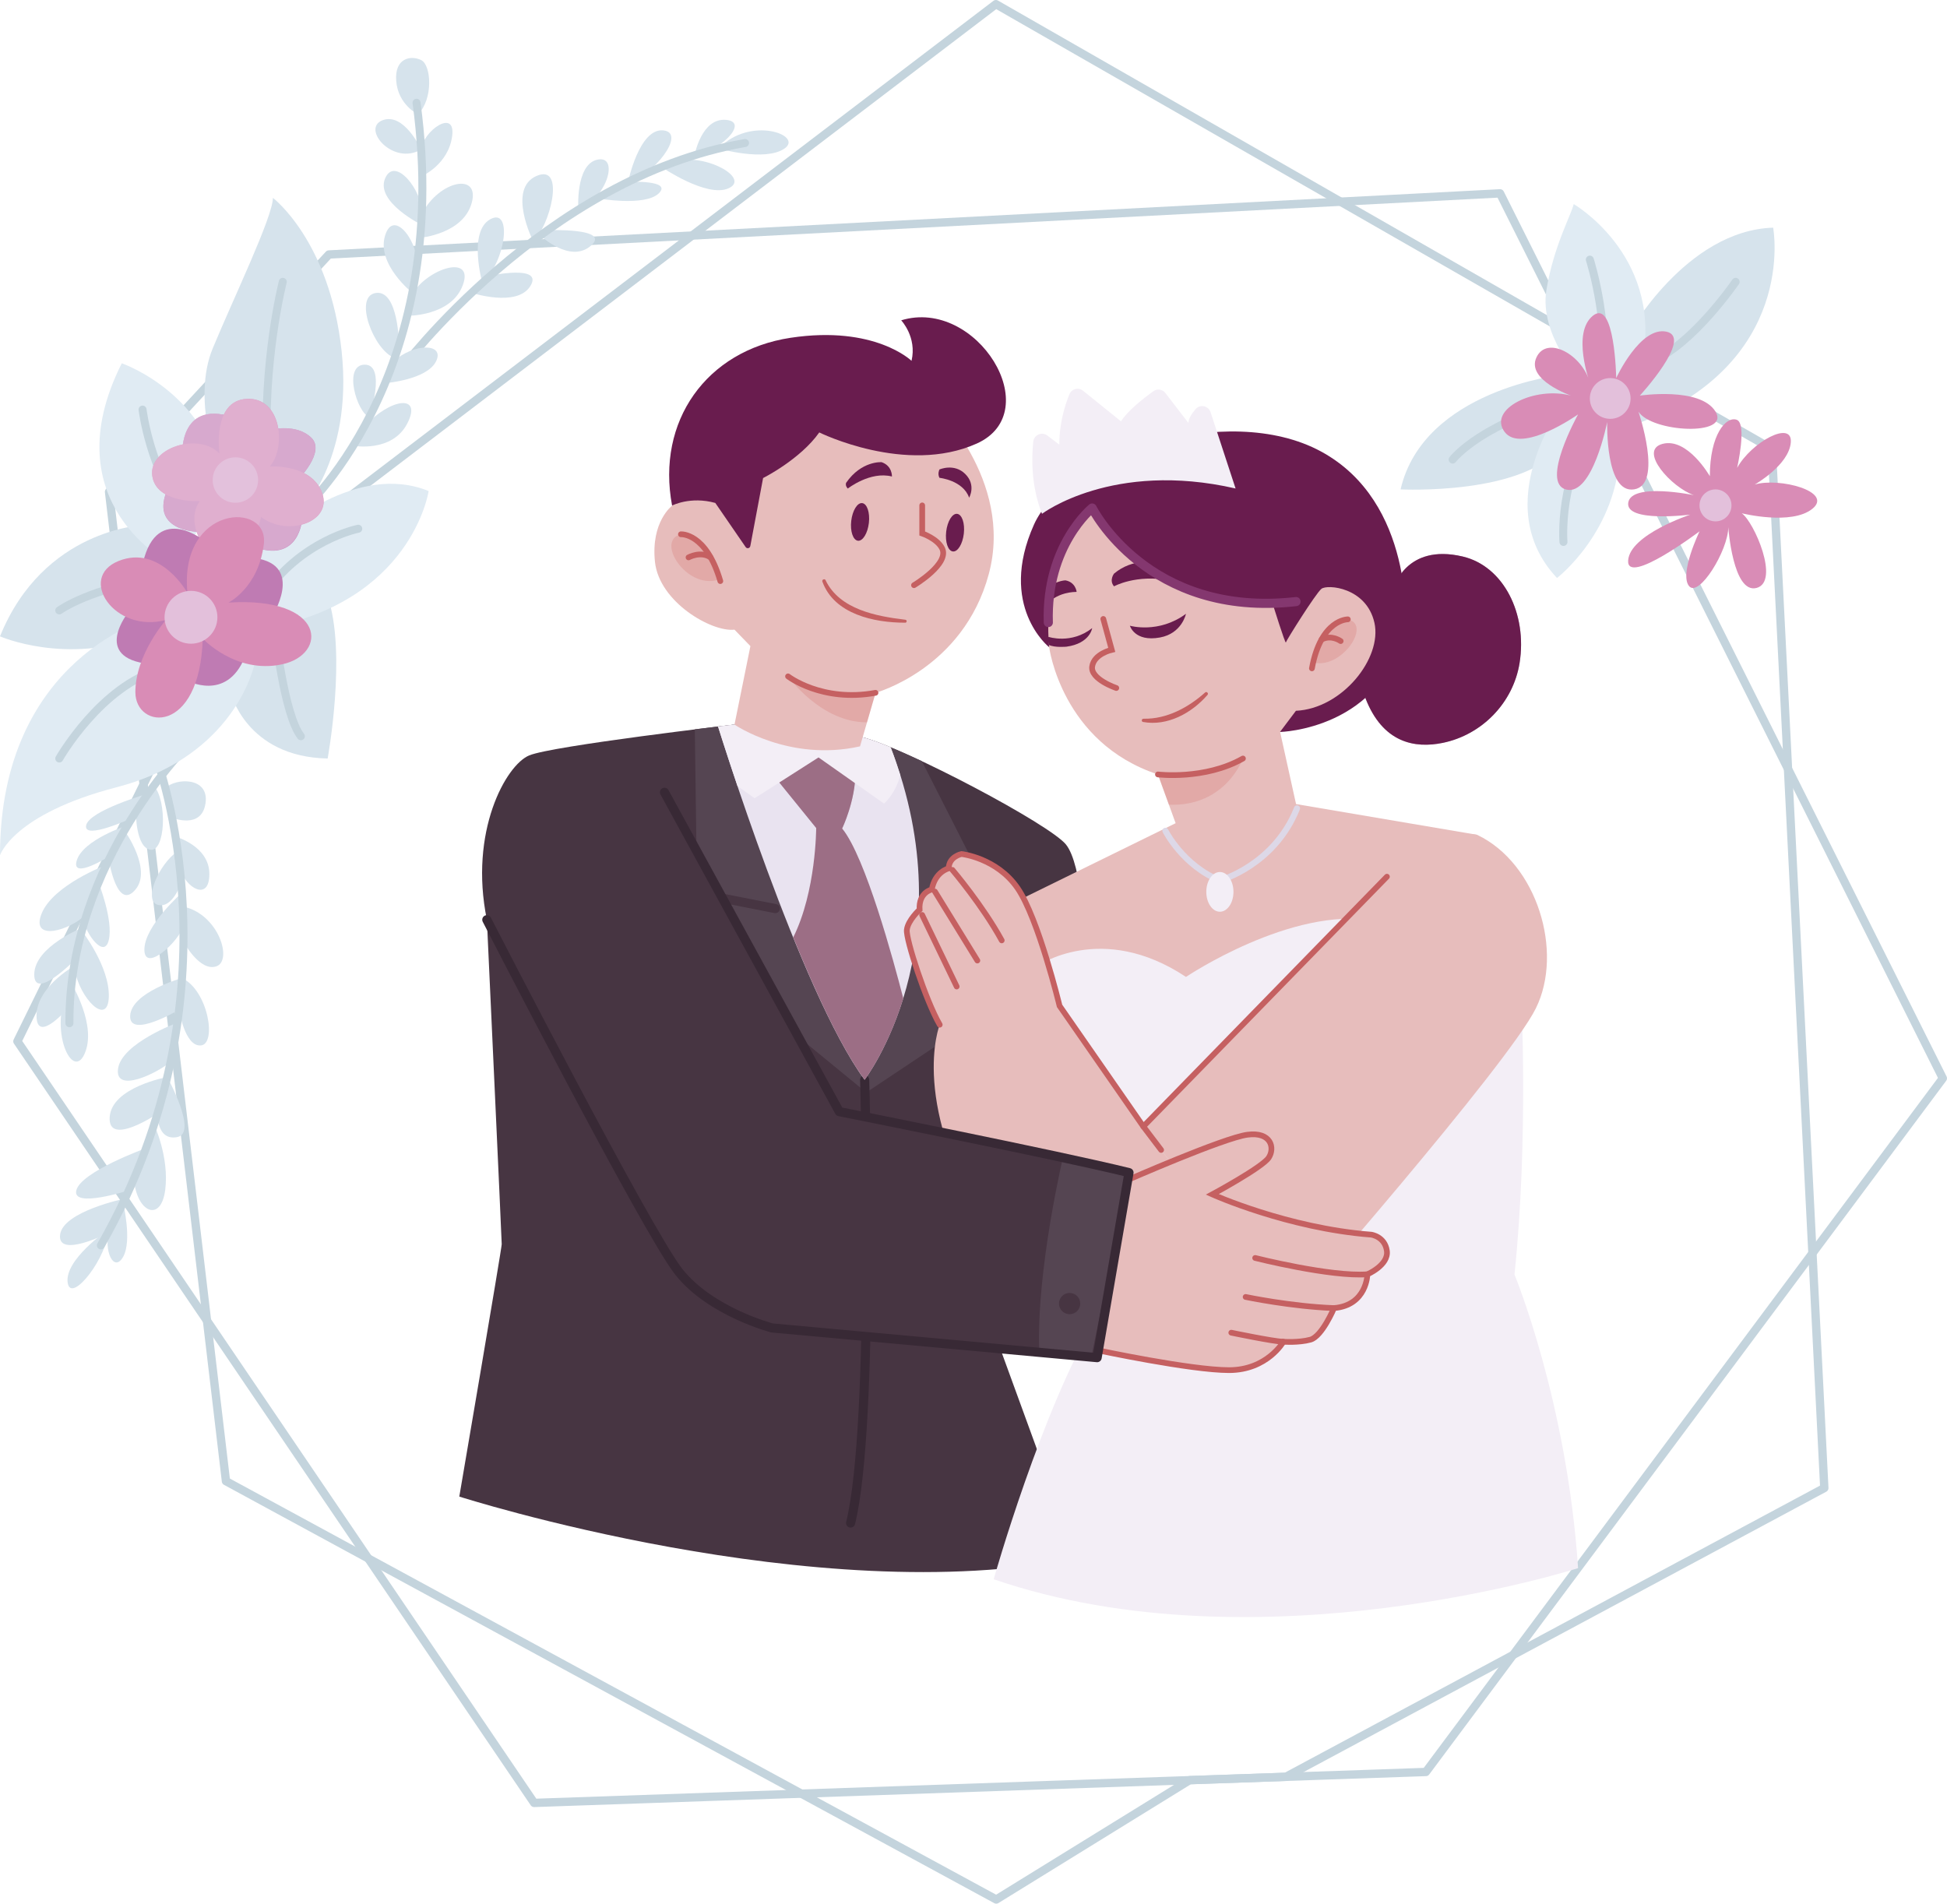 <svg viewBox="0 0 341.03 333.47" xmlns="http://www.w3.org/2000/svg"><path d="m93.56 315.82-90.51-133.41 40.06-81.64 131.33-100.04 135.91 77.9 9.19 182.03-94.31 50.59z" fill="none" stroke="#c4d4dd" stroke-linecap="round" stroke-linejoin="round" stroke-width="1.46"/><path d="m174.5 332.74-134.92-73.28-20.48-173.3 38.51-41.58 205.13-10.71 77.56 155.02-90.55 121.51-41.38 1.43z" fill="none" stroke="#c4d4dd" stroke-linecap="round" stroke-linejoin="round" stroke-width="1.46"/><path d="m128.65 126.93s-31.86 3.71-35.94 5.39c-4.09 1.67-10.59 13.37-7.43 28.79 0 0 2.6 56.1 2.6 56.84s-7.43 44.21-7.43 44.21 62.64 20.06 108.13 10.77l-17.44-47.83 18.9-60.37s-.46-13.28-3.34-16.81-27.87-16.76-35.6-18.76-22.45-2.23-22.45-2.23z" fill="#473542"/><path d="m165.1 163.1 6.04-10.73-9.67-19.04c-4.29-2.01-8.09-3.59-10.37-4.18-7.73-2-22.45-2.23-22.45-2.23s-2.85.33-6.95.84l.28 20.25 18.13 33.83 11.62 9.53 20.48-13.65-7.1-14.63z" fill="#554552"/><path d="m151.45 189.15s1.82 60.18-2.46 77.64" fill="none" stroke="#382935" stroke-linecap="round" stroke-linejoin="round" stroke-width="1.6"/><path d="m128.65 126.93s-1.09.13-2.88.34c0 0 14.38 46.47 25.67 61.88 0 0 17.96-23.49 4.56-58.24-1.97-.82-3.67-1.43-4.91-1.75-7.73-2-22.45-2.23-22.45-2.23z" fill="#e9e3f0"/><path d="m149.83 135.38c0-4.92-11.24-4.64-14.02.84l7.15 8.82s0 11.11-4.02 19.16c4.03 9.92 8.47 19.43 12.51 24.95 0 0 3.95-5.17 6.77-14.25-1.71-6.64-6.63-24.79-10.71-29.77 0 0 2.32-4.83 2.32-9.75z" fill="#9c6e85"/><path d="m147.55 145.04c.3-.66 2.28-5.12 2.28-9.66 0-1.63-1.25-2.68-3-3.17l-4.39-.16c-2.73.45-5.44 1.83-6.63 4.16l7.15 8.82h4.59z" fill="#9c6e85" opacity=".33"/><path d="m157.69 135.78c-.5-1.6-1.05-3.22-1.68-4.87-1.97-.82-3.67-1.43-4.91-1.75-7.73-2-22.45-2.23-22.45-2.23s-1.09.13-2.88.34c0 0 1.29 4.17 3.4 10.41l3.01 2.15 11.19-7.15 11.47 8.08s1.99-1.63 2.85-4.99z" fill="#f3eef6"/><path d="m266.43 173.83s1.35 25.59-1.16 49.43c0 0 9.19 22.17 11.14 51.43 0 0-55.76 17.92-102.36 1.95 0 0 8.47-30 18.22-46.07l-16.81-62.32s70.58-28.88 90.97 5.57z" fill="#f3eef6"/><path d="m244.09 152.38-43.84 44.95 25.26 33.25s38.64-44.07 43.51-53.96c4.88-9.89.23-25.35-10.26-30.37 0 0-8.54-1.81-14.67 6.13z" fill="#e7bdbc"/><path d="m183.77 113.37s2.16 16.72 19.05 22.29l3.1 8.54-27.72 13.61 3.48 11.42s11.24-7.94 26.05 1.9c0 0 18.53-12.45 33.02-9.84l18.02-15.05-31.76-5.39-2.79-12.63s14.39-3.79 17.13-14.48-7.1-20.63-7.1-20.63l-42.95-5.94s-13.23 9.66-7.52 26.19z" fill="#e7bdbc"/><path d="m117.74 88.57s-3.76 2.79-3.02 9.84c.74 7.06 9.94 12.35 13.93 11.89l2.79 2.88-2.79 13.75s9.61 6.59 21.99 3.81l2.72-9.38s15.37-4.2 19.83-20.79-9.75-29.96-9.75-29.96h-25.77l-19.92 17.97z" fill="#e7bdbc"/><path d="m183.65 111.56s3.98 1.35 7.65-1.53c0 0-.37 2.69-4.5 3.25 0 0-2.03.2-3.06-.3 0 0-.33-.95-.09-1.41z" fill="#691c4e"/><path d="m183.01 106.26s1.6-2.51 5.57-2.58c0 0-.16-1.69-1.97-2.02 0 0-2.28.05-4.09 2.3z" fill="#691c4e"/><path d="m244.09 103.06s2.09-7.94 12.12-5.57c7.16 1.69 11.34 10.06 9.95 18.67-1.12 6.94-6.57 12.56-13.46 13.97-4.87 1-10.5.03-13.54-7.85z" fill="#691c4e"/><path d="m244.09 103.06s2.09-7.94 12.12-5.57c7.16 1.69 11.34 10.06 9.95 18.67-1.12 6.94-6.57 12.56-13.46 13.97-4.87 1-10.5.03-13.54-7.85z" fill="#691c4e" opacity=".44"/><path d="m131.42 95.67 2.24-11.93s6.5-3.25 9.84-7.99c0 0 15.18 7.52 27.58 1.95s0-25.63-13.23-21.59c0 0 2.79 2.93 1.81 7.1 0 0-6.41-6.27-21.18-4.04s-23.54 14.63-20.76 29.39c0 0 3.2-1.67 7.57-.46l5.32 7.74c.22.32.73.22.8-.17z" fill="#691c4e"/><path d="m148.5 85.58s3.92-3.09 7.73-2.11c0 0 .09-1.86-1.81-2.51 0 0-3.53-.28-6.22 3.62 0 0-.21.49.3 1z" fill="#691c4e"/><path d="m164.55 83.7s4.13.42 5.2 3.48c0 0 1.28-2.19-.67-4.14s-4.53-.8-4.53-.8-.38.73 0 1.46z" fill="#691c4e"/><path d="m152.19 91.6c-.21 1.82-1.07 3.22-1.92 3.12s-1.38-1.65-1.17-3.47 1.07-3.22 1.92-3.12 1.38 1.65 1.17 3.47z" fill="#691c4e"/><path d="m168.82 93.48c-.21 1.82-1.07 3.22-1.92 3.12s-1.38-1.65-1.17-3.47 1.07-3.22 1.92-3.12 1.38 1.65 1.17 3.47z" fill="#691c4e"/><path d="m183.77 113.37s-1.95-16.72 7.52-24.38c0 0 8.13 17.27 31.62 16.76 0 0 2.23 7.15 2.32 6.78s5.2-8.54 6.22-9.38 7.89-.28 9.29 5.94c1.39 6.22-5.67 15.05-13.75 15.42l-2.79 3.71s18.06-.37 21.96-18.34c0 0 1.67-21.87-14.77-30.79s-44.81.56-50.29 12.82c-6.38 14.28 2.65 21.45 2.65 21.45z" fill="#691c4e"/><path d="m202.23 98.53s-3.76-.84-7.1 1.95c0 0-.91 1.18 0 2.23 0 0 3.85-2.16 9.77-1.04l-2.67-3.13z" fill="#691c4e"/><path d="m197.91 109.61s5.02 1.46 9.82-2.09c0 0-.69 3.44-4.55 4.15-4.46.82-5.27-2.06-5.27-2.06z" fill="#691c4e"/><path d="m227.01 105.38c-26 2.97-35.71-16.39-35.71-16.39s-8.12 6.55-7.68 20.06" fill="none" stroke="#84376f" stroke-linecap="round" stroke-linejoin="round" stroke-width="1.6"/><path d="m200.26 197.33-14.67-21.13s-3.71-15.37-7.38-20.66-9.8-5.94-9.8-5.94-2.23.46-2.23 2.51c0 0-2.41.56-2.97 3.71 0 0-2.32.46-2.14 3.53 0 0-2.04 1.86-2.23 3.53s3.34 12.45 5.76 16.62c0 0-5.7 14.12 9.46 37.52 0 0 19.24 28.23 51.47 13.56l-25.26-33.25z" fill="#e7bdbc"/><path d="m203.38 201.44-3.12-4.11-14.67-21.13s-3.71-15.37-7.38-20.66-9.8-5.94-9.8-5.94-2.23.46-2.23 2.51c0 0-2.41.56-2.97 3.71 0 0-2.32.46-2.14 3.53 0 0-2.04 1.86-2.23 3.53s3.34 12.45 5.76 16.62" fill="none" stroke="#c56061" stroke-linecap="round" stroke-miterlimit="10"/><path d="m197.29 206.8s17.04-7.48 21.2-8.03c4.16-.56 4.85 2.32 3.74 4.02s-9.89 6.43-9.89 6.43 13.19 5.94 27.86 7.06c0 0 2.37.33 2.72 2.83s-3.41 4.11-3.41 4.11-.07 5.43-5.85 5.92c0 0-2.09 4.97-4.13 5.53s-4.74.37-4.74.37-2.83 4.97-9.52 4.97-22.99-3.48-22.99-3.48l5.02-29.72z" fill="#e7bdbc"/><path d="m197.29 206.8s17.04-7.48 21.2-8.03c4.16-.56 4.85 2.32 3.74 4.02s-9.89 6.43-9.89 6.43 13.19 5.94 27.86 7.06c0 0 2.37.33 2.72 2.83s-3.41 4.11-3.41 4.11-.07 5.43-5.85 5.92c0 0-2.09 4.97-4.13 5.53s-4.74.37-4.74.37-2.83 4.97-9.52 4.97-22.99-3.48-22.99-3.48" fill="none" stroke="#c56061" stroke-linecap="round" stroke-miterlimit="10"/><path d="m125.77 101.57s-1.98-9.11-6.5-7.99.93 9.66 6.5 7.99z" fill="#d9807c" opacity=".33"/><path d="m153.36 121.36s-8.54 1.5-15.32-2.88c0 0 5.74 8.11 13.83 8.05l1.5-5.17z" fill="#d9807c" opacity=".33"/><path d="m202.82 135.66s8.2.96 14.89-2.79c0 0-3 8.48-12.97 8.09l-1.93-5.31z" fill="#d9807c" opacity=".33"/><path d="m229.79 115.97s1.97-8.38 6.29-7.48c4.32.91-1.3 9.1-6.29 7.48z" fill="#d9807c" opacity=".33"/><path d="m138.03 118.48s5.94 4.6 15.32 2.88" fill="none" stroke="#c56061" stroke-linecap="round" stroke-miterlimit="10"/><path d="m202.82 135.66s8.21 1.01 14.89-2.79" fill="none" stroke="#c56061" stroke-linecap="round" stroke-miterlimit="10"/><path d="m161.53 88.53v4.92s2.61.89 3.48 2.59c1.39 2.71-4.92 6.47-4.92 6.47" fill="none" stroke="#c56061" stroke-linecap="round" stroke-miterlimit="10"/><path d="m193.25 108.42 1.48 5.41s-3.1.69-3.43 2.92 4.23 3.77 4.23 3.77" fill="none" stroke="#c56061" stroke-linecap="round" stroke-miterlimit="10"/><path d="m119.27 93.59s4.41-.31 6.9 8.2" fill="none" stroke="#c56061" stroke-linecap="round" stroke-miterlimit="10"/><path d="m120.6 97.64s2.13-1.17 3.85 0" fill="none" stroke="#c56061" stroke-linecap="round" stroke-miterlimit="10"/><path d="m236.08 108.49s-4.71-.05-6.29 8.59" fill="none" stroke="#c56061" stroke-linecap="round" stroke-miterlimit="10"/><path d="m234.83 112.3s-1.62-1.19-3.35-.27" fill="none" stroke="#c56061" stroke-linecap="round" stroke-miterlimit="10"/><path d="m144.64 101.71c2.48 5.05 8.83 6.24 13.93 6.85.33.02.31.53-.02.52-5.43 0-12.43-1.47-14.51-7.21-.11-.41.5-.57.61-.16z" fill="#c56061"/><path d="m200.31 125.9c4.05.08 7.82-1.95 10.78-4.6.27-.24.66.17.41.43-2.74 3.17-7 5.52-11.29 4.74-.35-.07-.25-.61.1-.56z" fill="#c56061"/><path d="m161.52 160.27 6.05 12.54" fill="none" stroke="#c56061" stroke-linecap="round" stroke-miterlimit="10"/><path d="m163.76 156.18 7.43 12.08" fill="none" stroke="#c56061" stroke-linecap="round" stroke-miterlimit="10"/><path d="m166.82 152.38s5.29 6.22 8.64 12.35" fill="none" stroke="#c56061" stroke-linecap="round" stroke-miterlimit="10"/><path d="m242.93 153.57s-32.66 33.49-42.67 43.76" fill="none" stroke="#c56061" stroke-linecap="round" stroke-miterlimit="10"/><path d="m219.85 220.36s13.23 3.34 19.64 2.86" fill="none" stroke="#c56061" stroke-linecap="round" stroke-miterlimit="10"/><path d="m218.18 227.19s7.94 1.67 15.46 1.95" fill="none" stroke="#c56061" stroke-linecap="round" stroke-miterlimit="10"/><path d="m215.67 233.45s7.48 1.56 9.1 1.58" fill="none" stroke="#c56061" stroke-linecap="round" stroke-miterlimit="10"/><path d="m182.52 90s12.35-9.37 33.9-4.43l-4.38-13.36c-.37-1.13-1.83-1.45-2.61-.56-.65.75-1.24 1.63-1.28 2.43l-4.02-5.23c-.51-.66-1.45-.81-2.13-.31-1.66 1.21-4.55 3.46-5.65 5.27l-6.64-5.36c-.8-.65-2-.35-2.39.6-.78 1.9-1.79 5.1-1.77 8.84l-2.09-1.59c-.96-.73-2.35-.13-2.48 1.07-.3 2.9-.38 7.78 1.53 12.63z" fill="#f3eef6"/><path d="m204.13 145.54s3.07 6.09 9.53 8.69c0 0 9.53-2.6 13.52-12.63" fill="none" stroke="#ddd8e7" stroke-linecap="round" stroke-linejoin="round" stroke-width="1.07"/><path d="m216.05 156.23c0 1.92-1.07 3.48-2.38 3.48s-2.38-1.56-2.38-3.48 1.07-3.48 2.38-3.48 2.38 1.56 2.38 3.48z" fill="#f3eef6"/><path d="m117.04 138.82 30.46 56.84-12.26 36.96s-10.77-1.67-16.35-9.84c-5.57-8.17-33.62-61.67-33.62-61.67s-.56-24.15 31.76-22.29z" fill="#473542"/><path d="m135.25 232.62 56.93 5.2 5.58-32.41s-28.7-7.99-50.24-9.75c0 0-12.45 14.4-12.26 36.96z" fill="#473542"/><path d="m127.02 157.43 8.78 1.73" fill="none" stroke="#473542" stroke-linecap="round" stroke-linejoin="round" stroke-width="1.6"/><path d="m186.25 202.48s-4.79 20.11-4.21 34.42l9.11.83 6.6-32.32z" fill="#554552"/><path d="m116.39 138.79 30.62 55.94s38.39 7.62 50.74 10.68l-5.58 32.41-56.93-5.2s-10.77-2.79-16.35-9.84c-5.57-7.06-33.62-61.67-33.62-61.67" fill="none" stroke="#382935" stroke-linecap="round" stroke-linejoin="round" stroke-width="1.6"/><path d="m189.21 228.35c0-1.03-.83-1.86-1.86-1.86s-1.86.83-1.86 1.86.83 1.86 1.86 1.86 1.86-.83 1.86-1.86z" fill="#473542"/><path d="m82.6 51.29s7.95 2.62 10.3-1.19-7-1.82-7-1.82l-3.31 3.01z" fill="#d6e3ec"/><path d="m94.64 41.25s5.2 4.96 8.85 1.8-7.55-2.73-7.55-2.73l-1.3.94z" fill="#d6e3ec"/><path d="m104.61 34.74s8.36 1.5 10.79-.88-5.4-2-5.4-2l-5.4 2.88z" fill="#d6e3ec"/><path d="m115.87 29.25s7.92 5.44 11.73 3.74-3.58-5.92-8.76-4.86z" fill="#d6e3ec"/><path d="m125.88 26.02s8.13 2.35 11.53 0-6.07-5.8-11.53 0z" fill="#d6e3ec"/><path d="m121.69 27.06s1.22-6.47 5.51-6.06-1.62 5.89-5.51 6.06z" fill="#d6e3ec"/><path d="m110.01 31.87s1.95-9.46 6.17-9.03-1.95 8.15-6.17 9.03z" fill="#d6e3ec"/><path d="m101.3 36.73s-.55-7.88 3.31-8.76 1.84 6.66-3.31 8.76z" fill="#d6e3ec"/><path d="m93.36 42.2s-4.59-9.16.64-11.39 2.2 9.19-.64 11.39z" fill="#d6e3ec"/><path d="m84.49 49.57s-2.53-8.96 1.36-11.15 2.84 7.19-1.36 11.15z" fill="#d6e3ec"/><path d="m70.21 64.74s25.16-33.61 60.29-39.69" fill="none" stroke="#c4d4dd" stroke-linecap="round" stroke-linejoin="round" stroke-width="1.4"/><path d="m64.69 73.08s3.05-9.22-.8-9.2c-3.86.02-1.39 8.35.8 9.2z" fill="#d6e3ec"/><path d="m61.86 78.08s6.8 1.28 9.48-3.9c2.68-5.19-2.91-4.46-7.49.48l-1.98 3.42z" fill="#d6e3ec"/><path d="m67.45 67.12s7.3-.57 8.92-3.81-3.88-3.24-7.45 0z" fill="#d6e3ec"/><path d="m69.89 60.4s-.08-9.65-4.06-9.08-.38 10.06 3.29 11.39z" fill="#d6e3ec"/><path d="m72.22 51.29s-6.31-5-4.77-10.03 6.21 1.63 5.52 5.65l-.76 4.38z" fill="#d6e3ec"/><path d="m71.32 55.32s7.72.13 9.75-5.39c2.03-5.51-6.24-2.94-8.92 1.69z" fill="#d6e3ec"/><path d="m73.98 39.46s-8.24-4.03-6.54-8.17c1.7-4.13 6.69 2.21 6.43 6.17z" fill="#d6e3ec"/><path d="m73.59 41.65s7.48-.63 9.02-6.06-5.63-4.04-8.73 1.87l-.28 4.19z" fill="#d6e3ec"/><path d="m73.98 30.81s4.57-2.03 5.22-6.97c.65-4.95-5.11-.89-5.43 2.35z" fill="#d6e3ec"/><path d="m73.22 20.03s-3.49-1.64-3.82-5.85c-.32-4.05 2.6-4.54 4.38-3.65s2.13 6.83-.56 9.49z" fill="#d6e3ec"/><path d="m73.77 26.18s-3.02-6.57-6.78-5.11 1.84 8.03 6.78 5.11z" fill="#d6e3ec"/><path d="m52.29 90.11s27.24-23.47 20.67-72.11" fill="none" stroke="#c4d4dd" stroke-linecap="round" stroke-linejoin="round" stroke-width="1.4"/><g fill="#d6e3ec"><path d="m31.89 171.33s-8.91 2.48-9.09 6.61 8.57-1.07 8.57-1.07.98 6.5 3.81 6.26c2.84-.24 1.27-9.66-3.3-11.8z"/><path d="m30.15 143.24s5.18 2.14 5.85-2.55c.67-4.68-5.29-4.42-7.02-2.64l1.18 5.18z"/><path d="m30.75 146.56s5.92 1.62 5.92 6.54-4.18 2.43-5.16-.97z"/><path d="m31.74 154.6s-1.46 4.58-4.08 3.91.11-7.09 3.43-9.38z"/><path d="m31.88 156.38s-6.59 5.78-6.59 9.97 6.21-1.52 6.85-4.26l-.26-5.72z"/><path d="m32.14 164.96s2.82 5.29 5.74 4.32.44-9.12-5.74-10.46z"/><path d="m31.08 179.14s-9.75 3.59-10.4 8.05 6.92.8 9.22-1.22l1.19-6.83z"/><path d="m29.29 188.67s-9.75 1.76-10.08 7.03 8.36-.6 8.36-.6-.12 4.81 3.5 4.08-1.78-10.51-1.78-10.51z"/><path d="m26.99 196.99s2.68 5.68 1.95 11.44-4.99 4.03-5.49-1.91l3.54-9.52z"/><path d="m21.56 210.7s1.62 6.65 0 9.48-3.49-1.13-2.39-4.74z"/><path d="m25.43 201.18s-11.25 4.08-12.06 7.33c-.81 3.24 9.2 0 9.2 0z"/><path d="m21.92 209.95s-10.97 2.25-11.4 6.38 8.32-.28 8.32-.28l3.07-6.1z"/><path d="m18.84 215.48s-7.53 5.17-6.99 9.18c.55 4.01 7.3-4.88 6.99-9.18z"/></g><path d="m27.4 132.87s15.57 40.86-9.73 85.29" fill="none" stroke="#c4d4dd" stroke-linecap="round" stroke-linejoin="round" stroke-width="1.4"/><path d="m25.96 139s-10.48 3.03-10.88 5.63c-.41 2.59 8.04-1.34 8.04-1.34l2.85-4.29z" fill="#d6e3ec"/><path d="m22.33 144.57s-7.74 2.49-8.88 6.14c-1.13 3.65 6-.89 6-.89z" fill="#d6e3ec"/><path d="m18.63 151.51s-9.31 3.49-11.34 8.52 5.03 3 7.95 0z" fill="#d6e3ec"/><path d="m23.8 142.26s-.05 6.18 2.55 6.59c2.59.41 3-8.41.61-11.22z" fill="#d6e3ec"/><path d="m21.82 145.51s4.8 6.68 1.98 10.22c-3.29 4.13-4.74-5.11-4.74-5.11z" fill="#d6e3ec"/><path d="m17.26 154.6s2.61 6.57 1.8 10.05-4.09-1.3-4.28-3.12z" fill="#d6e3ec"/><path d="m14.5 162.48s-8.42 3.3-8.5 8.17c-.08 4.86 7.18-2.57 7.18-2.57z" fill="#d6e3ec"/><path d="m12.78 169.35s-6.46 3.65-6.38 8.67c.08 5.03 5.75-1.7 5.75-1.7l.62-6.97z" fill="#d6e3ec"/><path d="m14.36 163.09s4.87 6.27 4.7 11.54-5.11.32-6-4.86l1.31-6.67z" fill="#d6e3ec"/><path d="m12.52 172.3s4.55 7.43 2.26 12.37c-2.29 4.95-6.67-5.39-2.26-12.37z" fill="#d6e3ec"/><path d="m33.44 129.95s-21.44 20.75-21.28 49.29" fill="none" stroke="#c4d4dd" stroke-linecap="round" stroke-linejoin="round" stroke-width="1.4"/><path d="m40.37 121.24s2.68 11.35 17.02 11.63c0 0 3.4-18.48 0-28.37s-17.02 16.74-17.02 16.74z" fill="#d6e3ec"/><path d="m38.08 81.66s-4.45-11.86-.83-20.61c3.62-8.76 10.55-23.1 10.55-26.39 0 0 9.97 7.54 12.04 26.87 2.07 19.34-7.54 28.58-7.54 28.58l-14.21-8.45z" fill="#d6e3ec"/><path d="m24.97 92.01s-17.35.65-24.97 19.46c0 0 11.51 5.07 24.97 0s9.65-17.79 0-19.46z" fill="#d6e3ec"/><path d="m48.89 93.15s13.54-12.32 26.19-7.13c0 0-2.92 19.78-29.35 24.16 0 0-4.05-12.65 3.16-17.02z" fill="#e0ebf3"/><path d="m30 98.82s-21.09-10.54-8.67-35.18c0 0 16.82 5.76 17.75 23.83z" fill="#e0ebf3"/><path d="m10.38 106.93s5.57-4.05 17.86-5.67" fill="none" stroke="#c4d4dd" stroke-linecap="round" stroke-linejoin="round" stroke-width="1.4"/><path d="m49.53 49.37s-3.66 14.38-2.67 30.74" fill="none" stroke="#c4d4dd" stroke-linecap="round" stroke-linejoin="round" stroke-width="1.4"/><path d="m48.11 110.17s1.61 15 4.59 18.8" fill="none" stroke="#c4d4dd" stroke-linecap="round" stroke-linejoin="round" stroke-width="1.4"/><path d="m26.64 108.13s-26.64 6.91-26.64 41.69c0 0 2.29-7.22 20.44-11.92s24.3-18 24.77-25.13l-18.57-4.63z" fill="#e0ebf3"/><path d="m10.38 132.87s7.32-12.85 17.86-15.66" fill="none" stroke="#c4d4dd" stroke-linecap="round" stroke-linejoin="round" stroke-width="1.4"/><path d="m24.97 71.75s1.34 10.9 7.3 18" fill="none" stroke="#c4d4dd" stroke-linecap="round" stroke-linejoin="round" stroke-width="1.4"/><path d="m62.75 92.62s-10.19 2.01-16.66 11.88" fill="none" stroke="#c4d4dd" stroke-linecap="round" stroke-linejoin="round" stroke-width="1.4"/><path d="m31.94 79.53s-.56-10.05 9.73-6.16l5.92 1.86s4.41-1.05 6.95 1.46-2.41 7.4-2.41 7.4l.73 7.28s-.81 8.67-10.62 3.4l-7.8-1.62s-8.42-.25-5.01-7.63l2.51-6z" fill="#bf7bb3"/><path d="m35 94.52c-.85-1.72-1.63-4.39-.02-6.73 0 0-7.66.41-8.31-4.46-.65-4.86 8.11-7.7 11.76-3.89 0 0-1.3-9.24 4.78-9.57s6.97 8.51 4.05 11.84c0 0 7.3-.49 9.16 4.62s-6 7.76-10.7 4.24c0 0-1.2 7.1-7.5 6.26-1.39-.18-2.6-1.06-3.22-2.32z" fill="#d98cb6"/><path d="m45.21 84.09c0-2.2-1.78-3.98-3.98-3.98s-3.98 1.78-3.98 3.98 1.78 3.98 3.98 3.98 3.98-1.78 3.98-3.98z" fill="#e3c0db"/><path d="m56.42 86.34c-.62-1.71-1.86-2.78-3.22-3.47 1.29-1.61 3.07-4.46 1.33-6.18-1.73-1.71-4.33-1.77-5.81-1.63-.47-2.86-2.23-5.36-5.52-5.18-2.09.11-3.3 1.29-4 2.77-5.49-1.06-6.85 2.85-7.18 5.2-3.05.6-5.73 2.71-5.36 5.48.21 1.58 1.16 2.59 2.34 3.25-2.13 6.32 5.43 6.56 5.43 6.56.16.5.36.96.56 1.37.62 1.26 1.84 2.14 3.22 2.32 2.31.31 3.93-.46 5.06-1.55 7.36 3.43 9.1-1.62 9.47-3.37 2.74-.69 4.69-2.76 3.66-5.59z" fill="#e3c0db" opacity=".66"/><path d="m22.54 107.17s-6.65 8.11 3.73 9.16l6.4 2.84s6.97 3.89 10.21-4.05l4.7-6.99s5.92-9.15-2.92-10.36l-8.57-2.84s-8.53-7.13-11.05 3.65l-2.51 8.59z" fill="#bf7bb3"/><path d="m32.83 103.85s-4.74-8.51-12.04-5.59-.73 12.77 8.27 10.34c0 0-5.35 6.08-5.35 12.65s11.31 7.66 11.8-9.4c0 0 5.72 6.24 13.86 4.53s7.78-11.92-9.36-10.82c0 0 5.23-2.55 6.2-10.21s-14.89-6.91-13.38 8.51z" fill="#d98cb6"/><path d="m38.08 108.13c0-2.56-2.07-4.63-4.63-4.63s-4.63 2.07-4.63 4.63 2.07 4.63 4.63 4.63 4.63-2.07 4.63-4.63z" fill="#e3c0db"/><path d="m273.49 65.67s-24.12 2.59-28.17 20.06c0 0 21.81 1.09 28.17-7.66 6.36-8.76 0-12.4 0-12.4z" fill="#d6e3ec"/><path d="m285.18 58.61s10.08-18.24 25.4-18.73c0 0 4.55 24.15-24.97 34.78z" fill="#d6e3ec"/><path d="m276.61 66.23s-6.97-7.7-5.76-15.32c1.22-7.62 4.33-13.21 4.8-15.16 0 0 15.1 8.76 12.18 26.75 0 0-4.93 8.7-11.23 3.73z" fill="#e0ebf3"/><path d="m254.44 80.5s5.21-6.81 21.88-10.7" fill="none" stroke="#c4d4dd" stroke-linecap="round" stroke-linejoin="round" stroke-width="1.4"/><path d="m304.01 49.37s-7.54 11.03-14.75 13.94" fill="none" stroke="#c4d4dd" stroke-linecap="round" stroke-linejoin="round" stroke-width="1.4"/><path d="m274.02 70.35s-13.62 17.77-1.3 30.9c0 0 10.7-8.21 11.03-22.54.32-14.33-9.73-8.36-9.73-8.36z" fill="#e0ebf3"/><path d="m278.47 45.48s4.13 12.91 1.7 23.64" fill="none" stroke="#c4d4dd" stroke-linecap="round" stroke-linejoin="round" stroke-width="1.4"/><path d="m273.85 94.93s-.94-11.76 5.86-20.27" fill="none" stroke="#c4d4dd" stroke-linecap="round" stroke-linejoin="round" stroke-width="1.4"/><path d="m278.47 67.04s-3.24-8.76.57-11.76 4.05 10.94 4.05 10.94 4.22-9.16 8.84-8.11-4.7 11.19-4.7 11.19 10.58-1.58 13.25 2.8c2.68 4.38-11.19 3.65-13.5 0 0 0 4.38 12.77-.73 13.62s-4.74-11.8-4.74-11.8-2.55 12.97-7.17 11.84c-4.62-1.14 2.07-13.17 2.07-13.17s-9.97 7.05-12.89 3.04 5.35-8.03 11.67-6.32c0 0-7.9-2.74-6.08-6.69s8.09-.47 9.36 4.42z" fill="#d98cb6"/><path d="m285.61 69.8c0-1.97-1.6-3.57-3.57-3.57s-3.57 1.6-3.57 3.57 1.6 3.57 3.57 3.57 3.57-1.6 3.57-3.57z" fill="#e3c0db"/><path d="m296.71 86.74s-10.94-2.27-11.51 1.3 10.86 2.11 10.86 2.11-10.58 3.49-10.88 8.03 12.51-5.11 12.51-5.11-3.57 7.38-1.86 9.57c1.7 2.19 6.89-6.24 6.89-10.3 0 0 .81 11.74 4.95 10.65 4.13-1.09-.41-11.54-2.59-13.08 0 0 8.76 2.19 12.4-.81 3.65-3-5.84-5.51-10.13-4.22 0 0 6-3.4 6.32-7.38s-6.89-.08-9.4 4.46c0 0 1.78-7.78-.08-8.43s-4.7 2.59-4.7 9.89c0 0-3.89-6.81-8.27-5.67s1.62 7.7 5.51 9z" fill="#d98cb6"/><path d="m303.28 88.53c0-1.54-1.25-2.8-2.8-2.8s-2.8 1.25-2.8 2.8 1.25 2.8 2.8 2.8 2.8-1.25 2.8-2.8z" fill="#e3c0db"/></svg>